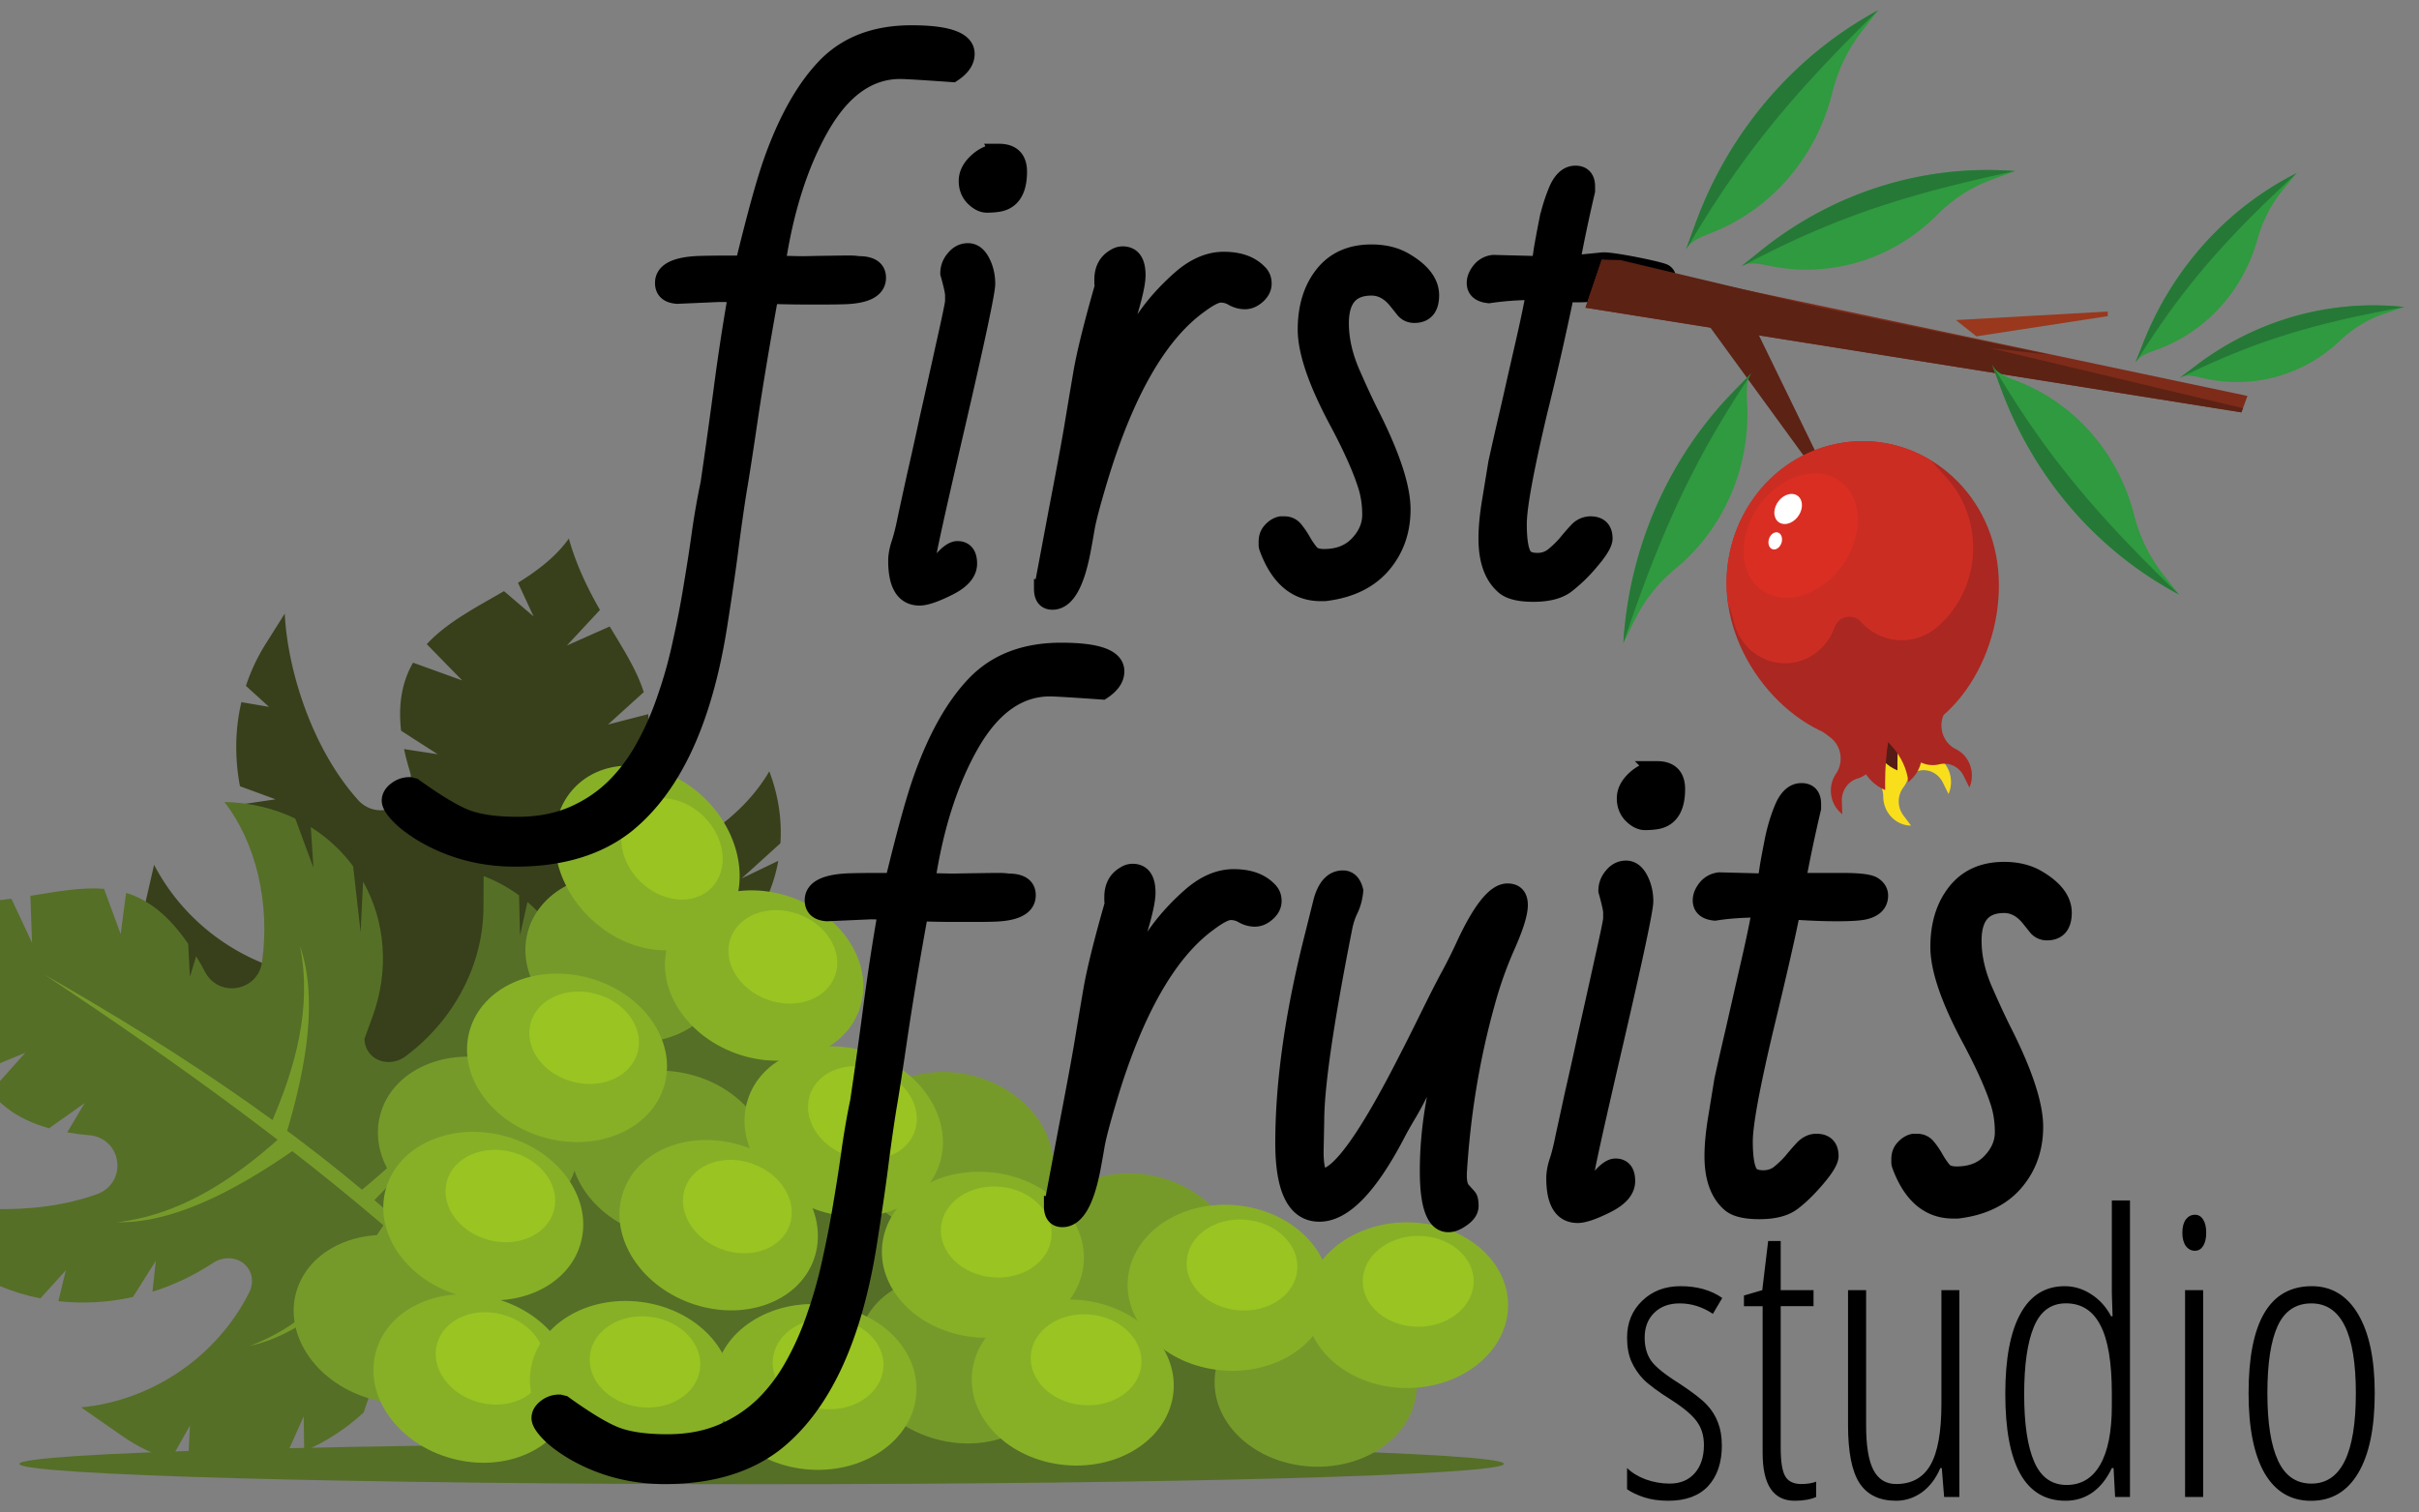 <svg xmlns="http://www.w3.org/2000/svg" viewBox="0 0 39.346 24.599" height="92.972" width="148.707"><rect x="0" y="0" width="39.346" height="24.599" fill="#808080" stroke="none"/><defs><clipPath clipPathUnits="userSpaceOnUse" id="a"><path d="M0 660h660V0H0z"/></clipPath></defs><path d="m4486.04 2925.41-57.43 95.08c-45.61 75.56-123.25 126.65-214.27 141-91 14.37-187.18-9.3-265.4-65.31-141.6-101.37-309.96-149.17-472.42-139.56l57.34 39.06-208.83-12.55c-27.44 8.16-54.36 18.15-80.61 30.01a618.245 618.245 0 0 0-79.59 43.15l69.07 63.52-183.89 32.12c-58.16 62.32-102.11 136.39-129.2 217.85l136.95-22.45-149.17 64.17c-13.23 52.13-19.78 106.84-18.9 163.08l119.33-47.41c215.4-85.59 468.94-60.27 679.44 67.91 34.67 21.1 55.89 58.31 55.01 96.47-.87 38.15-23.68 70.94-59.15 85.04l-95.56 3.23c-199.01 6.73-378.18 94.74-494.87 240.95l194.66-67.66-237.44 128.41c-41.66 67.48-69.57 141.78-83.36 219.26l149.25-71.73-157.93 143.2c-6.34 96.62 8.53 196.34 45.27 292.52 103.32-178.19 309.2-326.35 547.02-385.36 52.77-13.1 105.66 8.34 134.4 54.5 28.77 46.15 24.68 103.1-10.37 144.69a1324.855 1324.855 0 0 0-46.35 58.22l87.07-7.69-121.81 56.72c-80.38 120.97-105.58 220.31-97.77 311.45l163.73-42.12-145.53 131.7c27.73 88.06 81.51 172.44 138.44 267.03l174.39-77.55-134.71 144.89c48.23 84.41 95.01 178.37 126.58 290.27 52.91-74.45 126.87-130.07 206.77-179.75l-63.31-136.81 120.2 102.71c113.51-66.04 231.63-126.48 313.99-215.7l-144.02-147.39 199.84 72.12c41.29-71.63 61.62-160.36 48.73-276.66l-148.99-95.76 136.82 20.97c-5.94-28.19-13.62-57.82-23.18-89.01-17.13-55.95 6.25-114.68 57.19-143.5 50.91-28.8 113.26-18.67 152.39 24.81 188.19 208.94 287.69 530.09 298.71 758.69l77.32-122.62c34.38-54.54 61.12-112 80.58-171.22l-93.94-85.42 112.48 19.13c26.03-111.77 27.32-228.15 5.65-341.94l-144.81-53.21 127.93-18.82c-26.84-96.19-70.24-189.37-129.09-275.02l-171.41-31.17 122.06-34.39c-56.45-68.75-123.68-131.28-201.1-184.83-39.14-27.08-57.12-74.62-44.16-116.62 12.98-41.99 53.81-68.31 100.16-64.56 289.78 23.54 555.26 200.32 689.62 459.18l46.05-200.74c16.33-71.14 21-144.13 14.73-216.62l-157.33-20.61 147.56-51.17c-23.86-127.5-81.4-250.91-168.94-357.09l-186.42-6.83 130.42-54.64c-69.46-69.04-149.84-124.89-236.43-165.68l-357.07 20.45 206.79-74.4c-86.05-21.85-175.31-29.63-263.92-21.86-35.91 3.16-71.8-16.39-89.31-48.7-17.53-32.28-12.82-70.17 11.7-94.3l-117.65-67.13" style="fill:#37401a;fill-opacity:1;fill-rule:evenodd;stroke:none" transform="rotate(180 12.265 15.604) scale(.004)"/><path d="M4387.57 3196.18c-236.62 591.82-368.76 1229.08-458.42 1884.83 131.82-640.36 285.6-1267.58 499.86-1858.71-13.81-8.71-27.62-17.42-41.44-26.12" style="fill:#37401a;fill-opacity:1;fill-rule:evenodd;stroke:none" transform="rotate(180 12.265 15.604) scale(.004)"/><path d="M4313.28 3508.82c-328.98-140.94-610.56-215.48-811.79-177.52 251.17-11.12 511.1 89.46 774.55 235.08 12.4-19.19 24.84-38.39 37.24-57.56m-132.29 416.65c-325.11 27.35-588.7 96.15-748 235.22 210.39-137.86 463.83-170.08 734.58-159.7 4.48-25.17 8.93-50.35 13.42-75.52m23.8-56.24c273.48 177.91 473.15 363.22 547.7 561.1-120.14-220.98-328.16-369.26-571.61-488.23 7.98-24.29 15.94-48.57 23.91-72.87m152.53-525.66c308.26 101 544.71 227.65 659.39 397.75-164.72-180.68-401.87-269.88-668.21-322.2 2.93-25.17 5.87-50.38 8.82-75.55" style="fill:#37401a;fill-opacity:1;fill-rule:evenodd;stroke:none" transform="rotate(180 12.265 15.604) scale(.004)"/><path d="m4160.55 2515.53 66.72 88.81c53.01 70.57 71.38 161.68 50.68 251.46-20.7 89.77-78.59 170.12-159.78 221.76-146.94 93.43-254.21 231.71-306.04 385.99l57.68-38.57-89.71 188.99c-2.68 28.5-3.48 57.21-2.29 85.99 1.24 30.61 4.72 60.64 10.27 89.94l84.74-40.3-38.94 182.55c36.07 77.25 88.31 145.72 153.77 201.27l30.35-135.44 3.77 162.36c43.4 31.77 91.7 58.28 144.2 78.5l.61-128.41c1.12-231.78 119.41-457.47 316.96-604.8 32.54-24.26 74.98-30.03 110.03-14.97 35.08 15.08 56.97 48.48 56.78 86.67l-32.71 89.83c-68.19 187.1-53.5 386.17 38.49 549.06l10-205.85 30.36 268.23c47.02 63.87 105.5 117.52 172.21 159.27l-10.74-165.25 73.78 200.03c87.25 42 185.29 65.47 288.25 67.35-126.65-162.45-187.14-408.78-152.97-651.42 7.58-53.84 47.25-94.89 100.78-104.3 53.57-9.4 104.87 15.66 130.33 63.7 12.23 23.09 24.47 44.54 36.68 64.76l25.41-83.61 7.07 134.17c82.16 119.77 164.88 180.27 252.35 207.1l22.13-167.6 67.73 184.2c92.05 7.19 190.42-11.14 299.46-28.6l-6.75-190.73 84.02 179.1c96.33-13.21 200.96-21.48 316.55-8.91-49.28-76.9-73.21-166.3-89.44-258.97l-150.55 7.58 140.2-73.08c-18.84-129.98-30.76-262.12-82.72-371.88L6029.74 3520l141.59-158.38c-51.02-65.09-125.7-117.1-238.39-148.6l-144.51 102.38 70.58-119.07c-28.36-5.02-58.71-8.98-91.23-11.77-58.3-5.02-104-48.65-111.7-106.67-7.67-57.98 25.02-112.01 79.96-132.09 264.16-96.43 599.2-68.67 815.36 6.52l-84.84-117.51c-37.73-52.29-81.03-98.57-128.7-138.74l-114.33 55.2 59.78-97.17c-93.93-65.95-201.39-110.65-315.03-133.06l-103.48 114.4 30.38-125.68c-99.28-11.06-201.92-5.64-303.34 16.94l-93 147.34 13.74-126.08c-84.87 26.68-168.01 65.66-246.61 117.45-39.73 26.18-90.57 25.1-124.67-2.63-34.1-27.74-43.26-75.45-22.44-117.01 130.13-259.98 393.35-440.17 683.66-468.05l-168.99-117.71c-59.88-41.74-125.82-73.36-195.39-94.65l-77.93 138.23 7.68-155.99c-127.15-25.54-263.14-18.27-394.35 23.22l-76.02 170.35-1.91-141.39c-90.02 38.62-171.86 92.29-242.07 157.37l-114.49 338.82 8.28-219.62c-52.42 71.68-93 151.53-118.91 236.63-10.51 34.49-42.06 60.46-78.56 64.64-36.48 4.19-69.87-14.32-83.09-46.1l-106.22 84.01" style="fill:#556f27;fill-opacity:1;fill-rule:evenodd;stroke:none" transform="rotate(180 12.265 15.604) scale(.004)"/><path d="M4374.87 2708.09c460.48 440.69 1002.14 801.46 1576.88 1129.7-544.7-361.59-1068.97-738.69-1537.17-1158.38-13.24 9.56-26.47 19.13-39.71 28.68" style="fill:#769a2a;fill-opacity:1;fill-rule:evenodd;stroke:none" transform="rotate(180 12.265 15.604) scale(.004)"/><path d="M4637.07 2893.85c-253.68 252.47-428.06 485.77-468.06 686.61 83.56-237.13 274-440.63 507.53-630.55-13.16-18.68-26.3-37.37-39.47-56.06m337 278.46c-96.15 311.75-130.86 581.95-61.41 781.69-49.21-246.68 15.63-493.77 126.44-741.03-21.67-13.55-43.35-27.12-65.03-40.66m-43.26-43.13c267.23-187.14 513.76-303.06 725.16-298.26-249.87 28.84-465.17 166.38-666.51 347.71-19.53-16.47-39.09-32.96-58.65-49.45m-430.55-337.94c208.92-248.16 414.75-420.14 615.4-462.92-229.17 85.24-400.54 271.88-548.61 499.36-22.26-12.15-44.53-24.29-66.79-36.44" style="fill:#769a2a;fill-opacity:1;fill-rule:evenodd;stroke:none" transform="rotate(180 12.265 15.604) scale(.004)"/><path d="M3035.51 1765.28c1662.44 0 3018.32 37.19 3018.32 82.8 0 45.63-1355.88 82.81-3018.32 82.81-1662.45 0-3018.323-37.18-3018.323-82.81 0-45.61 1355.873-82.8 3018.323-82.8" style="fill:#556f27;fill-opacity:1;fill-rule:evenodd;stroke:none" transform="rotate(180 12.265 15.604) scale(.004)"/><path d="m798.793 1837.1 3369.627 15.43 260.6 849.41-944.17 1479.58-923.37-982.7-1814.257-754.26 51.57-607.46" style="fill:#556f27;fill-opacity:1;fill-rule:evenodd;stroke:none" transform="rotate(180 12.265 15.604) scale(.004)"/><path d="M3501.2 4229.31c219.14 59.5 436.34-37.87 485.1-217.46 48.75-179.6-89.41-373.43-308.57-432.92-219.17-59.49-436.36 37.89-485.11 217.47-48.74 179.6 89.39 373.42 308.58 432.91m-182.77-799.55c219.17 59.49 436.36-37.85 485.11-217.46 48.74-179.61-89.4-373.44-308.57-432.93-219.17-59.49-436.35 37.89-485.11 217.48-48.75 179.6 89.4 373.42 308.57 432.91" style="fill:#769a2a;fill-opacity:1;fill-rule:evenodd;stroke:none" transform="rotate(180 12.265 15.604) scale(.004)"/><path d="M4100.85 3486.87c219.16 59.49 436.36-37.85 485.13-217.46 48.74-179.61-89.42-373.44-308.58-432.93-219.17-59.48-436.36 37.89-485.11 217.48-48.75 179.61 89.38 373.41 308.56 432.91m342.66-725.3c219.18 59.48 436.36-37.88 485.12-217.48 48.75-179.59-89.4-373.42-308.56-432.91-219.17-59.48-436.36 37.87-485.11 217.48-48.76 179.59 89.38 373.42 308.55 432.91m-2275.28 662.98c219.17 59.49 436.36-37.85 485.11-217.46 48.74-179.6-89.38-373.43-308.57-432.9-219.14-59.51-436.36 37.87-485.11 217.46-48.74 179.6 89.4 373.41 308.57 432.9m-19.14-825.66c219.14 59.5 436.36-37.85 485.1-217.45 48.75-179.61-89.4-373.44-308.57-432.93-219.16-59.49-436.36 37.88-485.11 217.47-48.74 179.61 89.39 373.42 308.58 432.91m-736.63 413.54c219.16 59.49 436.36-37.85 485.13-217.45 48.74-179.61-89.43-373.42-308.58-432.91-219.18-59.51-436.37 37.87-485.11 217.45-48.76 179.61 89.39 373.42 308.56 432.91m-646.331-502.21c226.836 11 418.041-130.75 427.051-316.64 9.02-185.88-167.55-345.48-394.387-356.48-226.824-11.01-418.027 130.75-427.047 316.62-9.016 185.9 167.551 345.49 394.383 356.5" style="fill:#769a2a;fill-opacity:1;fill-rule:evenodd;stroke:none" transform="rotate(180 12.265 15.604) scale(.004)"/><path d="M411.191 2156.54c226.485 0 411.204 151.38 411.204 336.94 0 185.59-184.719 336.97-411.204 336.97C184.707 2830.45 0 2679.07 0 2493.48c0-185.56 184.707-336.94 411.191-336.94" style="fill:#87b027;fill-opacity:1;fill-rule:evenodd;stroke:none" transform="rotate(180 12.265 15.604) scale(.004)"/><path d="M365.523 2405.72c124.25 0 225.59 83.05 225.59 184.86 0 101.83-101.34 184.87-225.59 184.87-124.257 0-225.601-83.04-225.601-184.87 0-101.81 101.344-184.86 225.601-184.86" style="fill:#9ac421;fill-opacity:1;fill-rule:evenodd;stroke:none" transform="rotate(180 12.265 15.604) scale(.004)"/><path d="M3263.42 4551.53c161.12 160.06 398.07 182.77 529.21 50.75 131.15-132.02 106.88-368.79-54.25-528.86-161.11-160.04-398.03-182.76-529.19-50.74-131.16 132.03-106.88 368.8 54.23 528.85" style="fill:#87b027;fill-opacity:1;fill-rule:evenodd;stroke:none" transform="rotate(180 12.265 15.604) scale(.004)"/><path d="M3269.78 4480.32c88.39 87.81 218.4 100.28 290.36 27.85 71.94-72.44 58.62-202.34-29.78-290.16-88.4-87.8-218.38-100.26-290.33-27.83-71.94 72.43-58.64 202.33 29.75 290.14" style="fill:#9ac421;fill-opacity:1;fill-rule:evenodd;stroke:none" transform="rotate(180 12.265 15.604) scale(.004)"/><path d="M3738.56 3824.63c219.17 59.49 436.37-37.86 485.11-217.47 48.75-179.6-89.4-373.43-308.57-432.92-219.16-59.49-436.36 37.89-485.11 217.48-48.74 179.6 89.39 373.42 308.57 432.91" style="fill:#87b027;fill-opacity:1;fill-rule:evenodd;stroke:none" transform="rotate(180 12.265 15.604) scale(.004)"/><path d="M3708.9 3759.6c120.22 32.62 239.39-20.79 266.14-119.32 26.75-98.54-49.04-204.87-169.29-237.51-120.25-32.65-239.41 20.78-266.15 119.31-26.75 98.53 49.04 204.87 169.3 237.52" style="fill:#9ac421;fill-opacity:1;fill-rule:evenodd;stroke:none" transform="rotate(180 12.265 15.604) scale(.004)"/><path d="M4079.09 3180.91c219.16 59.52 436.37-37.86 485.11-217.45 48.75-179.61-89.41-373.41-308.57-432.91-219.17-59.49-436.36 37.85-485.11 217.46-48.75 179.6 89.4 373.44 308.57 432.9" style="fill:#87b027;fill-opacity:1;fill-rule:evenodd;stroke:none" transform="rotate(180 12.265 15.604) scale(.004)"/><path d="M4049.42 3115.87c120.25 32.64 239.42-20.77 266.15-119.3 26.74-98.54-49.05-204.87-169.29-237.51-120.24-32.64-239.4 20.78-266.15 119.31-26.75 98.53 49.04 204.87 169.29 237.5" style="fill:#9ac421;fill-opacity:1;fill-rule:evenodd;stroke:none" transform="rotate(180 12.265 15.604) scale(.004)"/><path d="M4119.04 2520.37c219.17 59.48 436.37-37.85 485.11-217.48 48.77-179.59-89.4-373.41-308.54-432.91-219.17-59.49-436.38 37.88-485.14 217.48-48.74 179.59 89.4 373.42 308.57 432.91" style="fill:#87b027;fill-opacity:1;fill-rule:evenodd;stroke:none" transform="rotate(180 12.265 15.604) scale(.004)"/><path d="M4089.38 2455.34c120.24 32.63 239.41-20.79 266.14-119.33 26.75-98.52-49.05-204.86-169.29-237.51-120.24-32.64-239.38 20.78-266.15 119.32-26.75 98.53 49.04 204.87 169.3 237.52" style="fill:#9ac421;fill-opacity:1;fill-rule:evenodd;stroke:none" transform="rotate(180 12.265 15.604) scale(.004)"/><path d="M3524.13 2506.46c225.2 29.36 427.27-96.44 451.3-280.98 24.06-184.54-139.02-357.93-364.21-387.27-225.19-29.35-427.26 96.44-451.3 281-24.04 184.54 139.01 357.92 364.21 387.25" style="fill:#87b027;fill-opacity:1;fill-rule:evenodd;stroke:none" transform="rotate(180 12.265 15.604) scale(.004)"/><path d="M3485.95 2446.04c123.56 16.1 234.39-52.95 247.59-154.17 13.2-101.25-76.25-196.38-199.81-212.48-123.55-16.1-234.41 52.91-247.59 154.16-13.21 101.24 76.25 196.37 199.81 212.49" style="fill:#9ac421;fill-opacity:1;fill-rule:evenodd;stroke:none" transform="rotate(180 12.265 15.604) scale(.004)"/><path d="M2910.64 4151.18c213.59 77.17 438-2.18 501.21-177.21 63.24-175.04-58.66-379.46-272.25-456.62-213.58-77.14-438 2.2-501.21 177.22-63.24 175.03 58.66 379.46 272.25 456.61" style="fill:#87b027;fill-opacity:1;fill-rule:evenodd;stroke:none" transform="rotate(180 12.265 15.604) scale(.004)"/><path d="M2886.36 4083.94c117.19 42.33 240.3-1.2 275-97.22 34.68-96.03-32.21-208.2-149.37-250.51-117.19-42.35-240.3 1.18-274.99 97.21-34.69 96.02 32.18 208.19 149.36 250.52" style="fill:#9ac421;fill-opacity:1;fill-rule:evenodd;stroke:none" transform="rotate(180 12.265 15.604) scale(.004)"/><path d="M2587.08 3516.82c213.57 77.17 438.01-2.18 501.22-177.21 63.22-175.03-58.68-379.46-272.27-456.61-213.59-77.17-437.98 2.17-501.21 177.21-63.22 175.01 58.65 379.45 272.26 456.61" style="fill:#87b027;fill-opacity:1;fill-rule:evenodd;stroke:none" transform="rotate(180 12.265 15.604) scale(.004)"/><path d="M2562.81 3449.57c117.19 42.34 240.3-1.18 274.99-97.22 34.69-96.03-32.2-208.19-149.38-250.52-117.18-42.33-240.29 1.21-274.99 97.23-34.68 96.02 32.18 208.18 149.38 250.51" style="fill:#9ac421;fill-opacity:1;fill-rule:evenodd;stroke:none" transform="rotate(180 12.265 15.604) scale(.004)"/><path d="M3095.62 3135.65c213.61 77.15 437.99-2.19 501.23-177.23 63.23-175.03-58.68-379.46-272.27-456.61-213.59-77.15-438 2.18-501.21 177.21-63.24 175.02 58.68 379.45 272.25 456.63" style="fill:#87b027;fill-opacity:1;fill-rule:evenodd;stroke:none" transform="rotate(180 12.265 15.604) scale(.004)"/><path d="M3071.35 3068.39c117.19 42.33 240.29-1.2 274.99-97.23 34.69-96.03-32.19-208.18-149.36-250.51-117.2-42.33-240.31 1.2-275 97.23-34.69 96.01 32.2 208.17 149.37 250.51" style="fill:#9ac421;fill-opacity:1;fill-rule:evenodd;stroke:none" transform="rotate(180 12.265 15.604) scale(.004)"/><path d="M2796.23 2497.26c226.69 13.77 419.6-125.65 430.88-311.41 11.28-185.77-163.34-347.5-390.02-361.26-226.69-13.76-419.59 125.65-430.86 311.38-11.3 185.77 163.32 347.51 390 361.29" style="fill:#87b027;fill-opacity:1;fill-rule:evenodd;stroke:none" transform="rotate(180 12.265 15.604) scale(.004)"/><path d="M2753.99 2439.59c124.35 7.55 230.19-68.95 236.38-170.85 6.19-101.92-89.62-190.65-213.98-198.2-124.35-7.55-230.2 68.94-236.38 170.85-6.19 101.92 89.61 190.64 213.98 198.2" style="fill:#9ac421;fill-opacity:1;fill-rule:evenodd;stroke:none" transform="rotate(180 12.265 15.604) scale(.004)"/><path d="M1739.7 2514.34c226.15 20.61 423.18-112.96 440.06-298.28 16.88-185.34-152.78-352.26-378.96-372.87-226.16-20.58-423.18 112.94-440.04 298.29-16.88 185.32 152.78 352.27 378.94 372.86" style="fill:#87b027;fill-opacity:1;fill-rule:evenodd;stroke:none" transform="rotate(180 12.265 15.604) scale(.004)"/><path d="M1699.2 2455.41c124.08 11.31 232.18-61.94 241.44-163.64 9.26-101.69-83.84-193.27-207.92-204.58-124.07-11.28-232.16 61.99-241.42 163.66-9.26 101.69 83.81 193.26 207.9 204.56" style="fill:#9ac421;fill-opacity:1;fill-rule:evenodd;stroke:none" transform="rotate(180 12.265 15.604) scale(.004)"/><path d="M2105.21 3034.05c226.16 20.58 423.18-112.94 440.04-298.29 16.88-185.31-152.78-352.27-378.93-372.85-226.16-20.59-423.19 112.95-440.07 298.29-16.88 185.32 152.78 352.25 378.96 372.85" style="fill:#87b027;fill-opacity:1;fill-rule:evenodd;stroke:none" transform="rotate(180 12.265 15.604) scale(.004)"/><path d="M2064.72 2975.13c124.07 11.31 232.16-61.96 241.42-163.65 9.26-101.68-83.81-193.25-207.9-204.55-124.09-11.31-232.19 61.96-241.44 163.63-9.26 101.69 83.83 193.27 207.92 204.57" style="fill:#9ac421;fill-opacity:1;fill-rule:evenodd;stroke:none" transform="rotate(180 12.265 15.604) scale(.004)"/><path d="M1105.77 2899.84c226.15 20.61 423.18-112.95 440.04-298.29 16.88-185.32-152.78-352.26-378.93-372.85-226.177-20.58-423.196 112.94-440.071 298.29-16.871 185.31 152.785 352.25 378.961 372.85" style="fill:#87b027;fill-opacity:1;fill-rule:evenodd;stroke:none" transform="rotate(180 12.265 15.604) scale(.004)"/><path d="M1065.26 2840.91c124.08 11.3 232.18-61.95 241.43-163.64 9.26-101.7-83.82-193.27-207.9-204.55-124.083-11.31-232.181 61.96-241.435 163.63-9.257 101.67 83.829 193.28 207.905 204.56" style="fill:#9ac421;fill-opacity:1;fill-rule:evenodd;stroke:none" transform="rotate(180 12.265 15.604) scale(.004)"/><g style="display:inline"><path d="m52.091 76.782-.702.031q-.212-.015-.212-.19 0-.275.6-.29.19-.005.423-.005h.279q.29-1.194.465-1.685.357-1.003.863-1.53.512-.532 1.39-.532.879 0 .879.315 0 .17-.212.31-.724-.051-.848-.051-.77 0-1.297.914-.522.91-.723 2.259.34.01.45.01l.232-.005.418-.006h.114q.052 0 .13.01.294 0 .294.202 0 .259-.507.28-.14.005-.3.005h-.382q-.217 0-.558-.01-.201 1.11-.33 1.968-.125.853-.187 1.21-.056.35-.124.862-.062.507-.201 1.385-.367 2.264-1.473 3.173-.687.558-1.819.558-.801 0-1.468-.382-.263-.155-.408-.305-.145-.15-.145-.238t.094-.16q.093-.072.211-.072l.062.015q.59.424.894.527.305.104.801.104.496 0 .89-.166.387-.165.681-.45.29-.283.502-.671.211-.382.356-.822.15-.434.248-.904.104-.465.176-.92.077-.455.134-.873.062-.419.135-.76.113-.77.217-1.555.103-.786.237-1.545-.165-.01-.279-.01zm4.532-2.273q.305 0 .305.304 0 .445-.31.502-.088.015-.191.015-.103 0-.207-.103-.103-.103-.103-.264 0-.165.16-.31.16-.144.346-.144zm-.728 2.413v-.103q0-.073-.078-.352 0-.13.088-.232.088-.109.212-.109.13 0 .212.16.082.16.082.352 0 .19-.485 2.284-.486 2.093-.486 2.206 0 .109.103.109.067 0 .191-.13.125-.134.212-.134.17 0 .17.217 0 .212-.32.372t-.465.16q-.361 0-.361-.578 0-.119.046-.264.052-.15.104-.408.056-.264.155-.713.103-.45.206-.93.109-.48.259-1.163.155-.687.155-.744zm1.447 4.677.237-1.261q.186-.967.254-1.37.067-.408.15-.894.087-.49.35-1.405-.01-.026-.01-.047v-.052q0-.248.192-.356.057-.036.119-.036.222 0 .222.32 0 .186-.15.672-.15.48-.233.894.073-.119.176-.3.109-.18.336-.527.232-.346.579-.656.351-.315.713-.315.367 0 .558.196.072.067.072.17 0 .104-.093.187-.093.082-.19.082-.1 0-.192-.051-.093-.057-.207-.057-.114 0-.362.186-.987.718-1.627 2.847-.17.568-.207.786-.036.211-.062.346-.155.832-.476.832-.15 0-.15-.191zm5.338-4.92q-.517 0-.517.6 0 .397.186.821.186.424.315.677.502.997.502 1.53 0 .527-.32.899-.321.372-.926.444h-.067q-.584 0-.848-.718-.01-.026-.01-.047v-.051q0-.109.067-.176.067-.072.145-.088h.057q.103 0 .165.083.067.083.124.186.057.098.124.18.067.083.233.083.351 0 .558-.217.212-.222.212-.49 0-.27-.078-.502-.129-.398-.444-.992-.527-.977-.527-1.52 0-.542.274-.888t.775-.346q.31 0 .532.129.419.243.419.548 0 .3-.254.3-.093 0-.155-.068-.056-.072-.124-.155-.18-.222-.418-.222zm2.671.072a4.91 4.91 0 0 0-.76.052c-.14-.014-.211-.074-.211-.18 0-.063.026-.127.077-.192a.298.298 0 0 1 .207-.114l.765.02c.014-.071.028-.158.041-.257.018-.104.045-.252.083-.445a2.76 2.76 0 0 1 .165-.532c.073-.159.166-.238.28-.238.113 0 .17.064.17.191v.068c-.1.427-.184.828-.253 1.204l.525-.052c.136-.014.94.149 1 .19.061.042.035.08.035.143 0 .12-.074.2-.223.238-.075.02-.442-.078-.673-.078-.227 0-.478.034-.747.013a49.39 49.39 0 0 1-.44 1.933c-.223.944-.335 1.554-.335 1.83 0 .272.03.45.093.537.045.055.12.083.227.083a.419.419 0 0 0 .274-.094c.076-.062.145-.129.207-.201.062-.076.122-.145.18-.207a.281.281 0 0 1 .202-.093c.142 0 .212.07.212.212 0 .072-.072.193-.217.362a2.497 2.497 0 0 1-.393.382c-.12.09-.296.135-.527.135-.23 0-.389-.04-.475-.12-.18-.158-.269-.411-.269-.759 0-.18.02-.39.062-.636l.098-.599c.066-.296.124-.555.176-.775.052-.224.096-.42.134-.59l.15-.656c.062-.272.116-.53.16-.775zM54.527 86.827l-.703.031q-.212-.015-.212-.191 0-.274.6-.29.191-.005.424-.005h.279q.289-1.193.465-1.684.356-1.003.863-1.53.511-.532 1.39-.532.878 0 .878.315 0 .17-.212.31-.723-.051-.847-.051-.77 0-1.297.914-.522.91-.724 2.258.341.01.45.01l.232-.004.42-.006h.113q.051 0 .129.01.295 0 .295.202 0 .259-.507.28-.14.005-.3.005h-.382q-.217 0-.558-.01-.202 1.11-.33 1.968-.125.853-.187 1.21-.057.35-.124.862-.062.507-.201 1.385-.367 2.264-1.473 3.173-.688.558-1.82.558-.8 0-1.467-.382-.263-.155-.408-.305-.145-.15-.145-.238t.093-.16q.093-.072.212-.072l.062.015q.59.424.894.527.305.104.801.104.496 0 .889-.166.387-.165.682-.45.29-.284.501-.671.212-.383.357-.822.15-.434.248-.904.103-.465.176-.92.077-.455.134-.873.062-.419.134-.76.114-.77.217-1.555.104-.786.238-1.546-.165-.01-.279-.01zm2.977 4.816.237-1.26q.186-.967.254-1.37.067-.408.15-.894.087-.49.35-1.405-.01-.026-.01-.047v-.052q0-.248.192-.356.056-.036.118-.036.223 0 .223.32 0 .186-.15.672-.15.48-.233.894.073-.12.176-.3.109-.18.336-.527.232-.346.579-.656.351-.316.713-.316.367 0 .558.197.072.067.072.17 0 .104-.093.186-.093.083-.191.083t-.191-.052q-.093-.056-.207-.056-.114 0-.362.186-.987.718-1.627 2.847-.17.568-.207.785-.036.212-.062.347-.155.832-.476.832-.15 0-.15-.192zm6.428.274q-.315 0-.315-.847 0-.548.103-1.122.109-.573.222-1.12-.19.34-.361.702-.17.356-.3.579-.13.217-.207.367-.666 1.27-1.24 1.27-.568 0-.568-1.13 0-1.453.46-3.293l.16-.64q.098-.352.33-.352.135 0 .181.181-.015.165-.082.305-.068.14-.099.31-.454 2.294-.454 3.132l-.01.496q0 .423.139.423.403 0 1.37-1.901.15-.29.366-.729.217-.44.341-.667.124-.232.222-.444.409-.894.703-.894.181 0 .181.202 0 .196-.201.65-.202.455-.331.93-.372 1.329-.46 2.776v.057q0 .155.062.232.067.073.098.109.031.03.031.14 0 .103-.124.19-.119.088-.217.088zm3.395-7.364q.305 0 .305.305 0 .445-.31.502-.088.015-.191.015-.103 0-.207-.103-.103-.104-.103-.264 0-.165.16-.31t.346-.145zm-.728 2.414v-.104q0-.072-.078-.351 0-.13.088-.233.088-.108.212-.108.129 0 .212.16.082.16.082.352 0 .19-.485 2.284-.486 2.093-.486 2.206 0 .109.103.109.067 0 .191-.13.124-.134.212-.134.17 0 .17.217 0 .212-.32.372t-.465.16q-.361 0-.361-.578 0-.12.046-.264.052-.15.103-.408l.155-.713q.104-.45.207-.93.109-.481.259-1.163.155-.687.155-.744zm2.428-.171q-.439 0-.76.052-.211-.02-.211-.181 0-.093.077-.191.078-.098.207-.114l.765.02q.02-.108.041-.258.026-.155.083-.444.062-.295.165-.532.109-.238.28-.238.17 0 .17.191v.067q-.15.641-.253 1.204h.76q.402 0 .49.062.093.062.093.156 0 .18-.222.237-.114.031-.46.031-.34 0-.744-.03-.098.516-.44 1.932-.335 1.416-.335 1.83 0 .407.093.537.067.082.227.082t.274-.093q.114-.093.207-.201.093-.114.18-.207.094-.093.202-.093.212 0 .212.212 0 .108-.217.362-.212.248-.393.382-.18.134-.527.134-.346 0-.475-.118-.269-.238-.269-.76 0-.269.062-.636l.098-.6q.098-.444.176-.774l.134-.59.15-.656q.093-.408.16-.775zm3.943-.072q-.516 0-.516.6 0 .397.186.821.186.424.315.677.501.997.501 1.53 0 .527-.32.899t-.925.444h-.068q-.583 0-.847-.718-.01-.026-.01-.047v-.051q0-.109.067-.176.067-.072.145-.088h.056q.104 0 .166.083.067.082.124.186.057.098.124.18.067.083.232.083.352 0 .558-.217.212-.222.212-.49 0-.27-.077-.502-.13-.398-.445-.992-.527-.977-.527-1.52 0-.542.274-.888t.775-.346q.31 0 .533.129.418.243.418.548 0 .3-.253.3-.093 0-.155-.068l-.124-.155q-.181-.222-.419-.222z" style="font-style:normal;font-variant:normal;font-weight:400;font-stretch:normal;font-size:10.583px;line-height:1.25;font-family:'Bad Script';-inkscape-font-specification:'Bad Script';fill:#000;fill-opacity:1;stroke:#000;stroke-width:.3;stroke-miterlimit:4;stroke-dasharray:none;stroke-opacity:1" transform="translate(-40.373 -72.02)"/><g style="font-size:6.35px;line-height:1.25;font-family:'Bad Script';-inkscape-font-specification:'Bad Script';stroke-width:.265;stroke-miterlimit:4;stroke-dasharray:none" aria-label="studio"><path style="font-style:normal;font-variant:normal;font-weight:300;font-stretch:condensed;font-size:6.35px;font-family:'Open Sans Condensed';-inkscape-font-specification:'Open Sans Condensed, Light Condensed';stroke-width:.265;stroke-miterlimit:4;stroke-dasharray:none" d="M68.38 95.531q0 .425-.224.667-.223.238-.645.238-.23 0-.403-.058-.174-.06-.27-.13v-.345q.115.115.304.186.19.068.388.068.26 0 .409-.17.149-.17.149-.456 0-.223-.109-.375-.105-.155-.406-.35-.344-.217-.471-.348-.124-.13-.195-.291-.069-.161-.069-.385 0-.362.245-.598.245-.239.623-.239.407 0 .68.192l-.152.258q-.255-.17-.54-.17-.26 0-.415.154-.155.152-.155.403 0 .224.105.376.105.148.446.362.335.22.46.354.123.13.182.291.062.158.062.366zm1.292.633q.137 0 .242-.038v.248q-.136.062-.35.062-.521 0-.521-.778v-2.387h-.304v-.174l.298-.087.096-.8h.204v.8h.534v.26h-.534v2.305q0 .34.075.465.074.124.26.124zm1.054-3.154v2.196q0 .499.118.728.121.23.37.23.38 0 .557-.307.18-.31.18-.999V93.01h.292v3.364h-.248l-.038-.47h-.024q-.109.257-.301.396-.192.136-.419.136-.406 0-.595-.288-.186-.288-.186-.942V93.01zm3.244 3.426q-.98 0-.98-1.739 0-.856.245-1.302.245-.45.722-.45.227 0 .428.13.205.13.326.36h.024l-.012-.375v-1.51h.295v4.824h-.242l-.025-.47h-.028q-.12.257-.313.396-.192.136-.44.136zm.018-.257q.354 0 .543-.325.192-.33.192-.965v-.192q0-.763-.186-1.116-.183-.357-.561-.357-.363 0-.521.382-.158.378-.158 1.097 0 .726.164 1.101t.527.375zm2.22.195h-.294V93.01h.294zm-.338-4.297q0-.14.056-.217.059-.077.149-.077.084 0 .133.077.05.078.05.217 0 .133-.05.214-.05.078-.133.078-.09 0-.149-.078-.056-.08-.056-.214zm3.129 2.608q0 .85-.27 1.302-.267.45-.766.45-.493 0-.756-.45-.26-.453-.26-1.302 0-1.74 1.029-1.74.483 0 .753.456t.27 1.284zm-1.746 0q0 .728.174 1.1.173.372.542.372.723 0 .723-1.472 0-1.46-.723-1.46-.378 0-.548.365-.168.366-.168 1.095z" transform="translate(-40.373 -72.02)"/></g></g><g clip-path="url(#a)" transform="matrix(.023 0 0 -.024 24.712 15.202)" style="display:inline"><path d="m308.779 416.459 107.391 5.77v-3.11l-92.91-13.696z" style="fill:#99381d;fill-opacity:1;fill-rule:evenodd;stroke:none"/><path d="m58.37 457.446 456.586-92.436-4.276-11.119-463.906 70.932z" style="fill:#7e2b1a;fill-opacity:1;fill-rule:evenodd;stroke:none"/><path d="M71.466 457.12 511.76 356.699l-1.08-2.807-463.906 70.932 11.595 32.623z" style="fill:#5c2214;fill-opacity:1;fill-rule:evenodd;stroke:none"/><path d="m175.071 424.329-96.327 27.109 295.513-58.417-183.894 19.673zm-50.14.445 78.476-103.28 7.269 3.421-49.394 97.314z" style="fill:#5c2214;fill-opacity:1;fill-rule:evenodd;stroke:none"/><path d="m466.577 376.954 12.404 8.984a212.97 212.97 0 0 0 146.874 39.356l-13.445-4.287a86.078 86.078 0 0 1-31.789-18.354 108.4 108.4 0 0 0-96.094-25.749c-5.912 1.291-13.47 3.296-17.95.05" style="fill:#2f9a3f;fill-opacity:1;fill-rule:evenodd;stroke:none"/><path d="m466.577 376.954 12.404 8.984a212.97 212.97 0 0 0 146.874 39.356c-64.727-11.211-105.908-23.204-156.572-47.059-.984-.279-1.895-.694-2.706-1.281" style="fill:#267837;fill-opacity:1;fill-rule:evenodd;stroke:none"/><path d="m435.357 386.796 6.076 14.68A220.907 220.907 0 0 0 549.799 516.08l-9.549-11.095a89.246 89.246 0 0 1-18.107-33.495 112.438 112.438 0 0 0-70.901-74.98c-5.924-2.073-13.689-4.412-15.885-9.714" style="fill:#2f9a3f;fill-opacity:1;fill-rule:evenodd;stroke:none"/><path d="m435.357 386.796 6.076 14.68A220.907 220.907 0 0 0 549.799 516.08c-51.092-45.088-80.954-78.067-112.747-126.682-.718-.78-1.297-1.643-1.695-2.602" style="fill:#267837;fill-opacity:1;fill-rule:evenodd;stroke:none"/><path d="m156.288 452.366 14.954 11.492a262.218 262.218 0 0 0 179.4 53.576l-16.399-5.746a105.982 105.982 0 0 1-38.486-23.702 133.47 133.47 0 0 0-117.373-35.052c-7.321 1.381-16.695 3.583-22.096-.568" style="fill:#2f9a3f;fill-opacity:1;fill-rule:evenodd;stroke:none"/><path d="m156.288 452.366 14.954 11.492a262.218 262.218 0 0 0 179.4 53.576c-79.277-16.061-129.544-32.263-191.068-63.397-1.201-.377-2.308-.92-3.286-1.671" style="fill:#267837;fill-opacity:1;fill-rule:evenodd;stroke:none"/><path d="m117.519 463.388 6.964 18.281a272 272 0 0 0 129.369 144.847l-11.363-13.99a109.862 109.862 0 0 1-21.115-41.859 138.453 138.453 0 0 0-84.643-94.768c-7.219-2.758-16.697-5.908-19.212-12.511" style="fill:#2f9a3f;fill-opacity:1;fill-rule:evenodd;stroke:none"/><path d="m117.519 463.388 6.964 18.281a272 272 0 0 0 129.369 144.847c-61.306-57.281-96.908-98.917-134.338-159.866-.856-.985-1.54-2.067-1.995-3.262" style="fill:#267837;fill-opacity:1;fill-rule:evenodd;stroke:none"/><path d="m232.46 111.035 7.386-.061c9.654-.081 17.459-7.891 17.533-17.546.084-10.82 8.829-19.572 19.649-19.663l-5.441 6.958a15.334 15.334 0 0 0 .006 18.9A20.32 20.32 0 0 1 263.199 131z" style="fill:#f9de1c;fill-opacity:1;fill-rule:evenodd;stroke:none"/><path d="m288.352 151.233-3.035-6.734c-3.967-8.8-.143-19.158 8.595-23.268 9.791-4.604 14.077-16.21 9.631-26.076l-4.041 7.856a15.331 15.331 0 0 1-17.168 7.903 20.32 20.32 0 0 0-17.669 4.147 20.316 20.316 0 0 0-7.311 16.613z" style="fill:#f9de1c;fill-opacity:1;fill-rule:evenodd;stroke:none"/><path d="m253.902 148.12-2.283-4.018c-3.014-5.306-2.976-12.123.1-18.525 3.077-6.404 8.86-11.698 15.714-14.389l-.011 5.187c-.018 9.268.688 18.394 2.11 27.303l2.576-2.733c6.698-7.109 10.87-15.792 11.744-24.443l2.513 2.379c8.544 8.083 9.579 21.479 2.586 33.448-3.954 6.768-11.564 11.295-19.062 11.339-7.497.045-13.295-4.403-14.52-11.142z" style="fill:#551b15;fill-opacity:1;fill-rule:evenodd;stroke:none"/><path d="M223.758 332.456c52.09 10.523 102.85-23.171 113.374-75.261 10.525-52.09-20.628-115.424-72.717-125.95-52.091-10.525-105.391 35.746-115.916 87.836-10.525 52.091 23.169 102.85 75.259 113.375" style="fill:#ab2721;fill-opacity:1;fill-rule:evenodd;stroke:none"/><path d="m214.102 137.82 5.951-4.375c7.78-5.716 9.536-16.615 3.947-24.486-6.266-8.821-4.297-21.038 4.421-27.444l-.338 8.826a15.331 15.331 0 0 0 11.068 15.319 20.323 20.323 0 0 1 11.557 30.355zm89.023 17.812-3.035-6.735c-3.968-8.802-.142-19.158 8.595-23.267 9.791-4.606 14.078-16.211 9.632-26.076l-4.039 7.854a15.337 15.337 0 0 1-17.169 7.905 20.324 20.324 0 0 0-24.982 20.758z" style="fill:#ab2721;fill-opacity:1;fill-rule:evenodd;stroke:none"/><path d="m245.196 134.799-2.283-4.019c-3.013-5.303-2.975-12.121.101-18.524 3.077-6.404 8.858-11.698 15.713-14.389l-.009 5.187c-.019 9.269.686 18.394 2.11 27.303l2.575-2.733c6.698-7.109 10.869-15.791 11.745-24.443l2.512 2.379c8.544 8.085 9.579 21.478 2.586 33.448-3.954 6.768-11.564 11.295-19.061 11.339-7.498.045-13.294-4.404-14.519-11.141z" style="fill:#ab2721;fill-opacity:1;fill-rule:evenodd;stroke:none"/><path d="M223.758 332.456c23.908 4.83 47.531.342 67.116-10.962l11.103-11.741a69.413 69.413 0 0 0 18.843-52.027 69.422 69.422 0 0 0-25.175-49.278c-16.095-13.242-39.69-11.766-54.01 3.377a11.272 11.272 0 0 1-18.747-3.789c-5.77-15.387-20.916-25.197-37.317-24.173-16.402 1.025-30.209 12.646-34.017 28.633a70.338 70.338 0 0 1-3.968 11.86c-7.309 50.201 25.843 97.931 76.172 108.1" style="fill:#cc2d23;fill-opacity:1;fill-rule:evenodd;stroke:none"/><path d="M201.317 311.772c22.26 4.499 39.27-10.377 37.99-33.228-1.281-22.848-20.365-45.019-42.627-49.516-22.262-4.499-39.27 10.378-37.989 33.228 1.28 22.848 20.364 45.018 42.626 49.516" style="fill:#da2e23;fill-opacity:1;fill-rule:evenodd;stroke:none"/><path d="M190.691 298.407c5.385 1.086 9.499-2.511 9.19-8.039-.31-5.527-4.926-10.889-10.312-11.979-5.385-1.087-9.499 2.511-9.191 8.039.311 5.527 4.928 10.889 10.313 11.979m-11.16-26.487c2.53 1.498 5.242.402 6.057-2.443.815-2.849-.574-6.372-3.105-7.87-2.529-1.495-5.242-.4-6.057 2.448-.815 2.848.574 6.37 3.105 7.865" style="fill:#fff;fill-opacity:1;fill-rule:evenodd;stroke:none"/><path d="m164.768 381.071-13.439-13.232a262.215 262.215 0 0 1-77.738-170.327l7.947 15.452a105.944 105.944 0 0 0 28.769 34.861 133.464 133.464 0 0 1 50.86 111.437c-.362 7.442-1.253 17.029 3.601 21.809" style="fill:#2f9a3f;fill-opacity:1;fill-rule:evenodd;stroke:none"/><path d="m164.768 381.071-13.439-13.232a262.215 262.215 0 0 1-77.738-170.327c26.811 76.315 49.771 123.876 89.07 180.533.539 1.139 1.229 2.162 2.107 3.026" style="fill:#267837;fill-opacity:1;fill-rule:evenodd;stroke:none"/><path d="m334.11 386.796 6.831-17.579a262.233 262.233 0 0 1 125.636-138.819l-11.046 13.417a105.972 105.972 0 0 0-20.621 40.22 133.473 133.473 0 0 1-82.197 90.821c-6.978 2.614-16.136 5.591-18.603 11.94" style="fill:#2f9a3f;fill-opacity:1;fill-rule:evenodd;stroke:none"/><path d="m334.11 386.796 6.831-17.579a262.233 262.233 0 0 1 125.636-138.819c-59.466 54.833-94.05 94.748-130.523 153.265-.832.946-1.496 1.983-1.944 3.133" style="fill:#267837;fill-opacity:1;fill-rule:evenodd;stroke:none"/></g></svg>